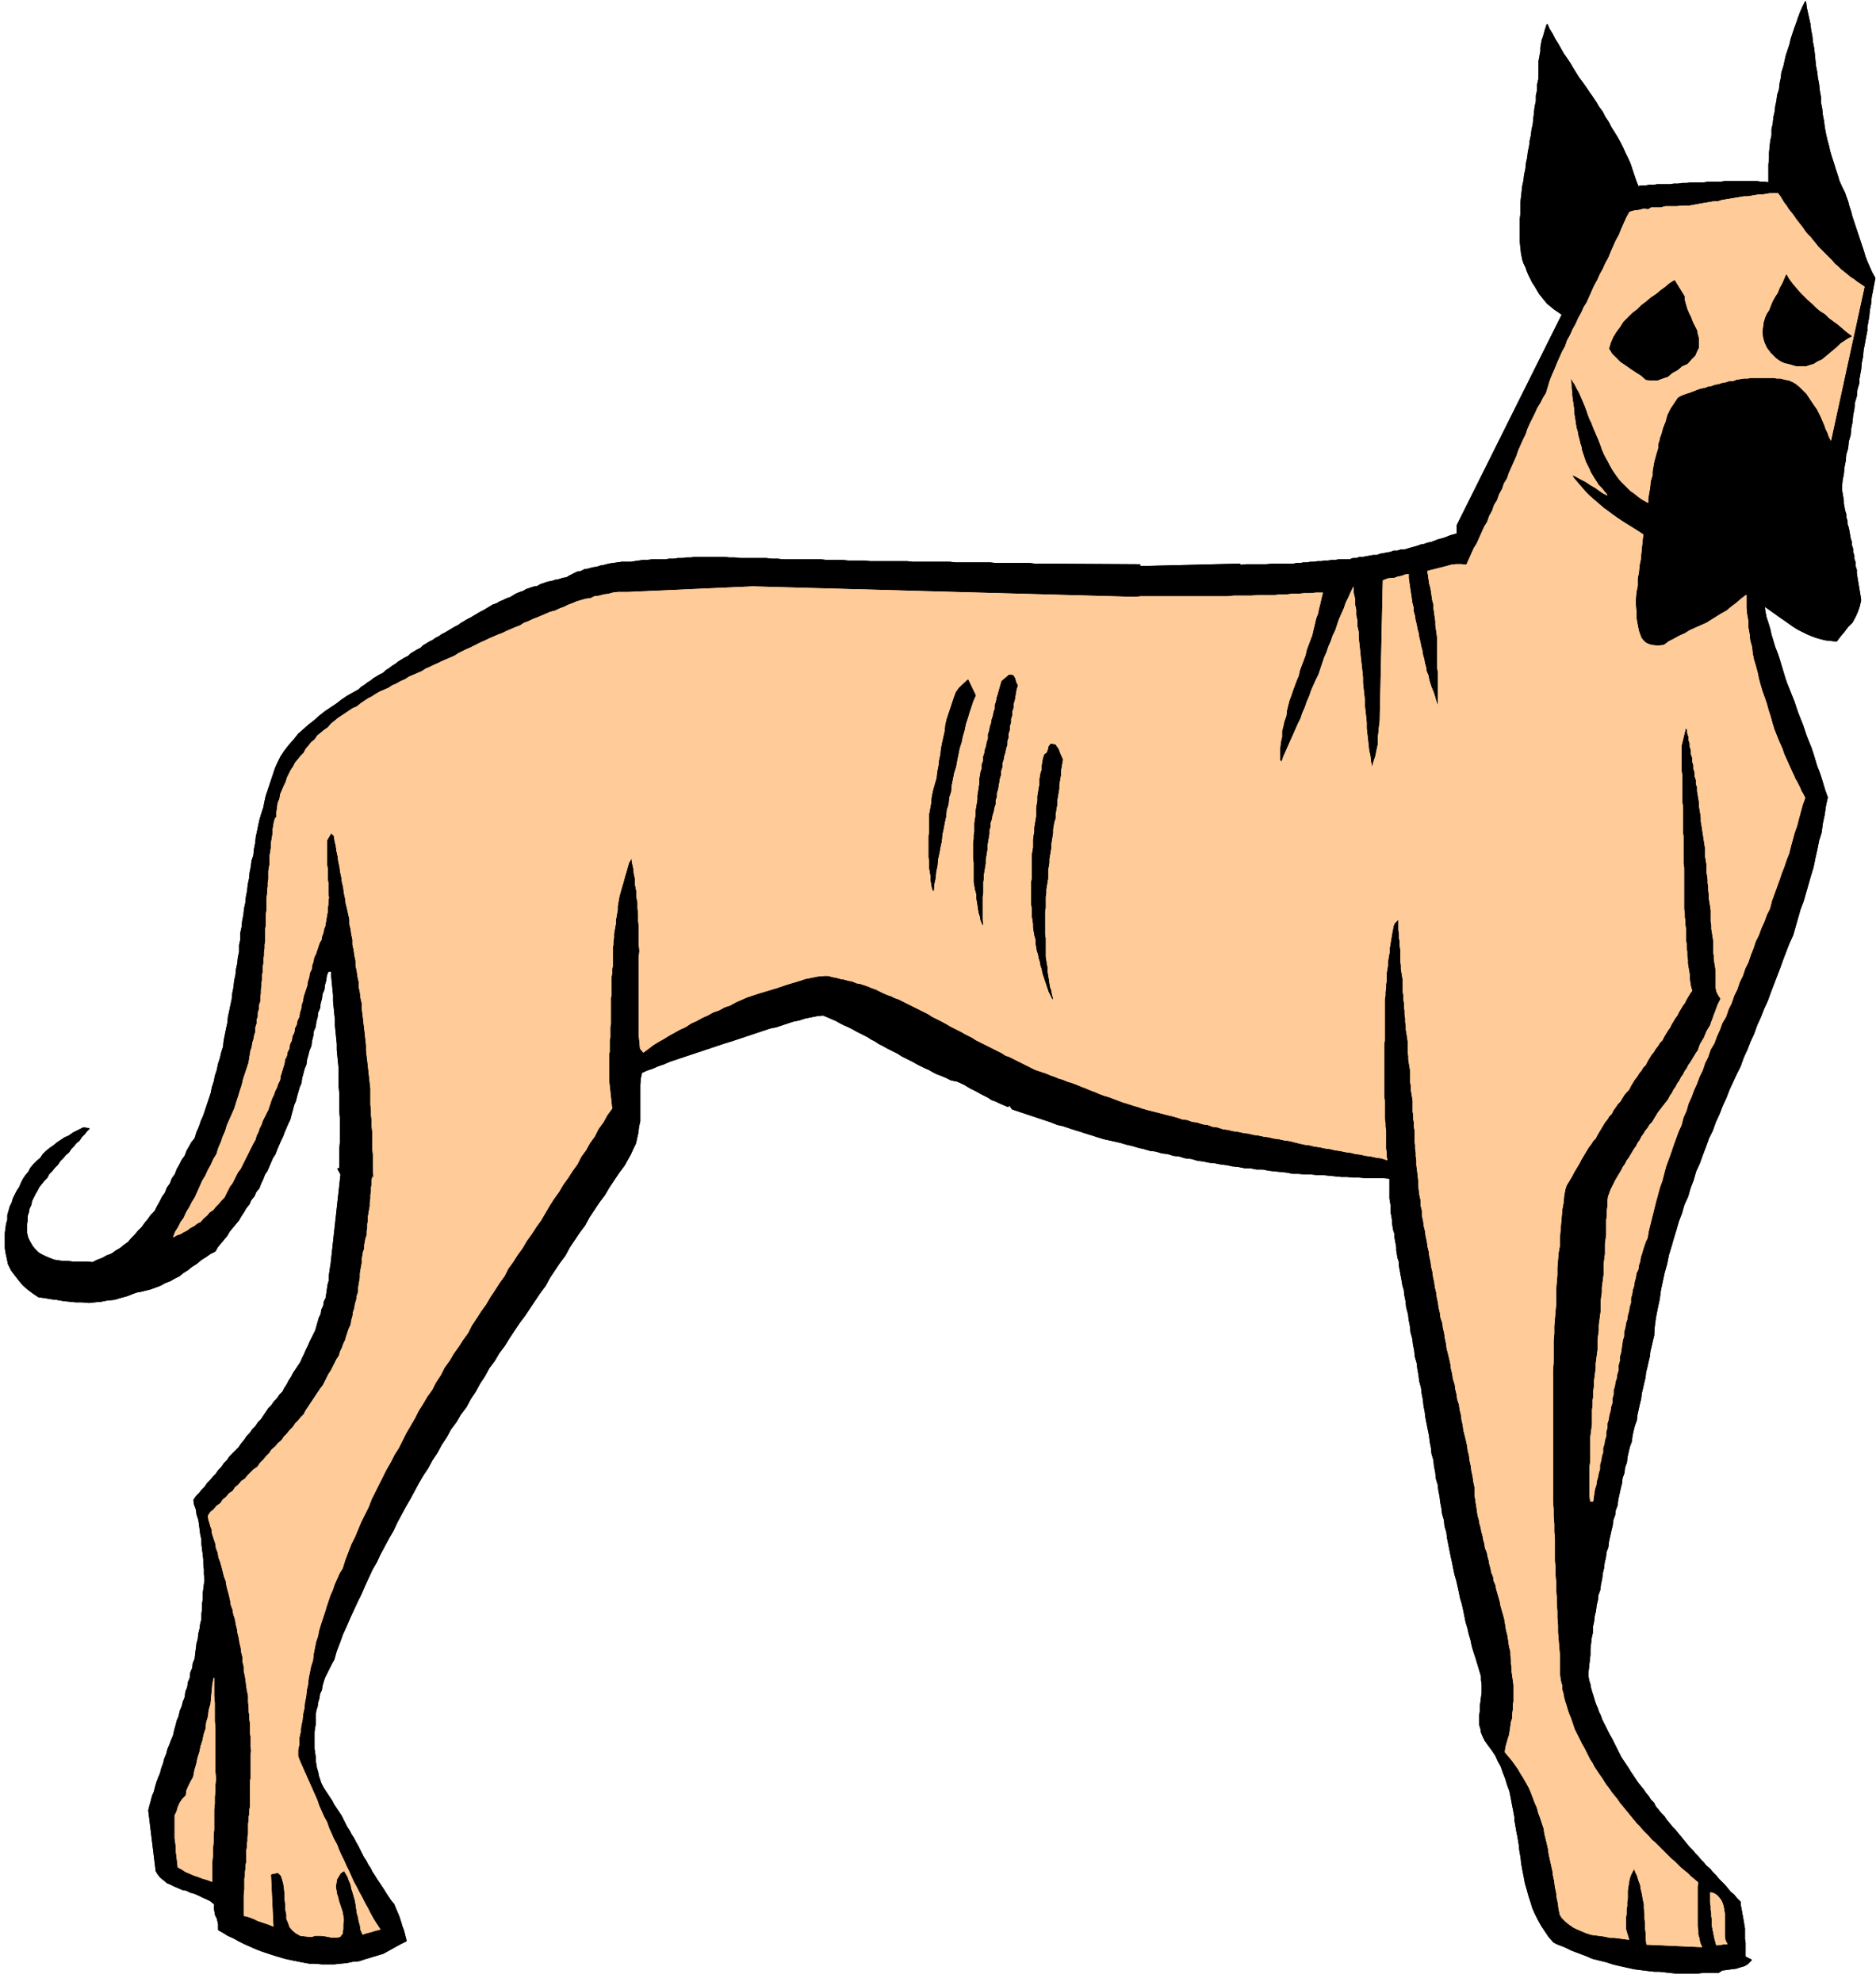<svg xmlns="http://www.w3.org/2000/svg" width="490.455" height="518.02" fill-rule="evenodd" stroke-linecap="round" preserveAspectRatio="none" viewBox="0 0 3035 3206"><style>.pen0{stroke:#000;stroke-width:1;stroke-linejoin:round}.brush1{fill:#000}.pen1{stroke:#000;stroke-width:2;stroke-linejoin:round}.brush2{fill:#fc9}.pen2{stroke:#fc9;stroke-width:1;stroke-linejoin:round}</style><path d="m2984 312 2 6 3 8 2 8 3 9 2 8 3 9 3 9 3 9 3 9 3 9 3 9 3 10 3 8 4 9 4 9 5 9-2 10-2 11-2 10-1 11-2 10-1 11-1 5-1 6-1 5v6l-2 10-2 11-2 10-1 11-2 10-1 11-1 5-1 6-1 5v6l-3 10-1 11-3 10-1 11-2 10-1 11-2 10-1 11-3 10-1 11-3 10-1 11-2 10-1 11-2 10-1 11v5l1 5 1 6 1 6v5l1 5 1 6 2 6v5l2 6v5l2 6 1 5 1 6 1 6 2 6v5l2 6v5l2 6v5l2 6v6l2 6v6l1 6 1 6 1 6 1 6 1 6 1 6 1 7-2 9-3 9-4 9-5 9-7 7-6 8-6 7-6 8-9-1-9-1-8-2-7-2-8-3-7-3-8-4-6-3-8-5-7-5-7-5-6-4-7-5-7-5-7-5-6-4 1 9 2 10 3 9 3 10 2 9 3 10 3 10 4 10 3 9 3 10 3 10 3 10 3 9 4 10 4 10 4 10 3 9 3 9 4 10 4 10 3 9 3 9 4 10 4 10 3 9 3 10 3 10 4 10 3 9 3 10 3 10 4 11-3 14-2 14-3 14-2 15-4 13-3 15-3 13-3 15-4 13-4 14-4 14-4 14-5 13-4 14-4 14-4 14-6 13-5 13-5 13-5 14-5 13-5 13-5 13-5 14-6 13-5 13-6 13-5 14-6 13-5 13-6 13-5 14-6 12-6 13-6 13-5 13-6 13-5 13-6 13-5 14-6 12-5 14-5 13-5 14-6 13-4 14-5 13-4 14-6 13-4 14-5 13-4 14-4 13-4 14-4 13-3 15-4 14-3 14-3 14-2 15-3 14-3 15-2 15-1 15-2 8-2 9-2 8-1 9-2 8-2 9-2 8-1 9-2 8-2 9-2 8-1 9-2 8-2 9-2 9-1 9-3 8-2 8-2 9-1 9-3 8-2 8-2 9-1 9-3 8-1 9-3 8-1 9-2 8-2 9-2 9-1 9-3 8-1 8-3 8-1 9-2 8-2 9-2 9-1 9-3 8-1 9-2 8-1 9-2 8-1 9-2 9-1 9-3 8-1 9-2 8-1 9-2 8-1 9-2 9v9l-2 9-1 9-1 9v9l-1 9-1 9-1 9v9l1 6 2 6 1 6 2 7 2 6 2 7 2 6 3 7 2 6 3 6 2 6 3 6 3 6 3 6 3 6 4 7 3 6 3 6 3 6 3 6 3 6 4 6 4 6 4 6 3 5 4 6 4 6 4 6 4 5 5 6 4 6 5 6 3 5 5 5 3 6 5 6 4 5 5 5 4 6 5 6 4 5 5 5 4 5 5 6 4 5 5 6 4 5 6 6 4 5 5 5 4 5 5 5 4 5 6 5 4 5 6 6 4 5 5 5 5 5 5 6 4 5 6 5 4 5 6 6v4l1 5 1 5 1 6 1 5 1 6 1 6 1 6v17l1 6v23l10 5-6 6-5 3-7 2-6 2-8 1-7 1-8 1-6 4h-26l-8 1h-34l-9-1-9-1-9-1h-8l-9-1-8-1-8-1-8-1-9-2-9-2-9-2-8-2-9-3-8-2-8-2-8-2-9-4-8-3-8-3-8-3-8-4-7-3-8-3-6-3-8-9-6-9-6-9-5-9-5-10-4-9-3-10-3-9-3-11-3-10-2-11-2-10-2-11-1-10-2-11-1-10-1-6-1-6-1-5-1-5-1-6-1-6-1-5v-5l-2-11-2-10-2-11-2-10-4-11-3-10-4-10-3-9-5-9-4-9-6-9-6-8-5-7-3-6-3-7-1-6-2-7v-14l1-7v-8l1-7 1-8 1-7v-14l-1-7v-6l-3-10-3-10-3-10-3-9-3-10-2-10-3-10-2-9-3-10-2-10-2-10-2-9-3-10-2-10-2-9-2-9-3-10-2-10-2-10-2-9-2-10-2-10-2-10-1-9-3-10-1-10-3-10-1-9-2-10-1-9-2-10-1-9-3-10-1-10-2-10-1-10-3-10-1-10-2-10-1-9-2-10-2-10-2-10-1-9-2-10-1-10-2-10-1-9-3-11-1-9-2-11-1-9-3-10-1-10-2-10-1-9-3-11-1-10-2-10-1-9-3-11-1-10-2-10-1-9-2-6-1-6-1-6-1-5-1-6-1-5-1-6v-5l-2-6-1-6-1-6v-5l-1-6-1-5-1-6v-5l-2-6-1-6-1-6v-5l-1-6-1-5v-11l-1-6-1-6v-33l-11-1h-29l-10-1h-10l-10-1h-9l-10-1-10-1-10-1h-9l-10-1h-10l-10-1h-9l-10-2-10-1-10-1-9-1-10-2h-10l-10-2h-9l-10-2-10-1-9-2-9-1-10-2-10-1-9-2-9-1-10-3-10-1-10-3-9-1-10-3-9-1-10-3-9-1-10-3-9-2-10-3-9-2-10-3-9-2-9-2-9-2-10-3-9-3-10-3-9-3-10-3-9-3-9-3-9-2-10-4-9-3-9-3-9-3-9-3-9-3-9-3-9-3-5-7-2 3-7-3-7-3-6-3-6-2-6-4-6-3-6-3-5-3-6-3-6-3-5-3-5-3-11-5-10-2-8-4-7-3-8-3-6-3-7-4-7-3-6-3-6-3-7-4-6-3-6-3-6-3-6-4-6-3-6-3-6-3-7-4-6-3-6-4-6-3-6-4-6-3-6-3-6-3-7-4-6-3-7-3-6-3-7-4-7-3-7-3-7-3-10 1-10 2-10 2-9 3-10 2-9 3-9 3-9 3-10 2-9 3-9 3-9 3-9 3-9 3-9 3-9 3-10 3-9 3-9 3-9 3-9 3-9 3-9 3-9 3-9 3-9 3-9 3-9 4-9 3-9 4-9 3-9 4-2 9-1 11v59l-2 9-1 9-2 9-2 9-4 8-4 9-5 9-5 9-9 12-8 12-8 12-7 12-9 12-8 12-8 12-7 13-9 12-8 12-8 12-7 13-9 12-8 12-8 12-7 13-9 12-8 12-8 12-8 12-9 12-8 12-8 12-8 13-9 12-7 12-9 12-7 13-8 12-7 13-8 12-7 13-9 12-7 12-9 12-7 13-8 12-7 13-8 12-7 13-8 12-7 12-7 13-7 13-7 12-7 13-7 13-6 13-7 12-7 13-7 13-6 13-7 12-6 13-6 13-6 14-6 12-6 13-6 13-6 14-6 13-5 14-5 13-4 14-3 5-3 6-3 6-3 6-3 6-2 6-2 7-1 7-3 6-1 7-2 7-1 7-2 6-1 7v15l-1 6-1 7v27l1 7 1 7v6l1 6 1 6 2 6 1 6 2 6 2 6 3 6 3 5 4 6 4 6 4 6 3 6 4 6 4 6 4 6 3 6 3 6 3 6 4 6 3 6 4 6 3 6 4 7 3 6 3 6 3 6 4 6 3 6 4 6 3 6 4 6 3 5 4 6 4 6 4 6 3 5 4 6 4 6 5 6 2 5 3 7 3 7 3 9 2 7 3 8 2 8 2 8-10 5-9 5-9 5-9 5-10 3-10 3-10 3-9 3-11 1-9 2-11 1-9 1h-20l-11-1h-9l-11-2-10-2-10-2-9-2-10-3-10-3-9-3-9-3-10-4-9-4-9-4-8-4-9-5-9-4-8-5-7-4v-9l-2-9-3-6-1-6-1-6 1-5-7-6-6-3-7-3-6-3-7-3-7-2-6-3-6-1-7-3-7-3-6-3-5-2-6-5-5-4-4-5-3-5-12-98 2-8 2-7 2-8 3-7 2-8 2-7 3-8 3-7 2-8 3-8 2-8 3-7 2-8 3-7 3-8 3-7 2-9 2-7 2-8 3-7 2-9 3-7 2-8 3-7 1-9 3-7 1-8 3-7 1-9 3-7 1-8 3-7 1-9 1-8 1-8 2-7 1-9 2-8 1-8 2-7v-9l1-8v-8l1-7v-9l1-8 1-8 1-7-1-9v-8l-1-8v-8l-1-9-1-7-1-9v-7l-2-9-1-8-1-8-1-7-3-9-1-8-3-8-1-7 4-6 5-5 4-5 5-5 4-6 5-5 4-5 5-5 4-6 5-5 4-6 5-5 4-6 5-5 5-5 5-5 4-6 5-6 4-6 5-5 4-6 5-5 4-6 5-5 4-6 4-6 4-6 5-5 4-6 5-5 4-6 5-5 3-6 4-6 3-6 4-6 3-6 4-6 4-6 4-6 3-7 3-6 3-7 3-6 3-7 3-6 3-6 3-6 2-7 2-7 2-7 3-6 1-7 3-6 1-7 3-6 1-7 1-7 1-7 2-7v-7l1-7 1-7 1-6 16-145-5-9h3v-32l1-10v-41l-1-11v-29l-1-10v-29l-1-10-1-10-1-10v-10l-1-10-1-10-1-10v-9l-1-10-1-10-1-10v-10l-1-10-1-10-1-10v-9h-6l-3 7-1 8-2 7-1 8-3 7-1 8-2 7-1 8-3 7-1 8-2 7-1 8-3 7-1 8-2 8-1 8-3 7-2 8-2 7-1 8-3 7-2 8-2 7-1 8-3 7-2 7-2 7-2 8-3 7-2 8-2 7-2 8-3 6-3 7-3 7-3 8-3 6-3 7-3 7-3 8-4 6-3 7-3 7-3 7-4 6-3 8-3 6-3 8-5 6-3 7-5 6-3 7-5 6-4 7-4 6-4 7-5 6-5 6-5 6-4 7-5 6-5 6-5 6-4 7-8 4-7 5-8 5-7 6-8 5-6 5-8 5-6 5-8 4-7 4-8 3-7 4-8 3-8 3-8 2-8 2-6 1-6 2-5 2-5 2-11 3-10 3-11 1-10 2-11 1-9 1-11-1h-10l-10-1-10-1-11-2-9-1-11-2-9-1-9-6-8-6-8-7-6-7-7-9-6-8-5-10-2-10-2-9-1-7v-24l1-7 1-8 2-6v-8l2-7 2-7 3-6 2-7 3-6 3-6 4-6 3-7 3-6 4-6 5-6 3-6 5-6 5-5 6-5 4-6 5-5 6-5 6-4 6-5 6-4 6-4 7-3 7-5 8-4 8-4 9 1-4 4-4 5-4 4-4 6-5 4-4 5-4 4-4 6-5 4-4 5-5 5-4 6-5 5-4 5-5 5-3 6-5 5-4 5-4 5-3 6-3 5-3 6-3 6-1 6-3 6-1 6-2 6v7l-1 6v15l2 8 3 6 4 7 4 5 6 6 5 3 6 3 7 3 8 3 6 1 8 1h7l9 1h23l9 1 8-4 8-3 7-4 8-3 7-5 7-4 6-5 7-5 5-6 6-6 5-6 6-6 5-7 5-6 5-7 6-6 4-8 4-7 4-8 5-7 3-8 5-7 3-8 5-7 3-8 4-7 4-8 5-7 3-8 4-7 4-7 5-6 3-10 4-9 3-9 4-9 3-9 3-9 3-9 3-9 2-10 3-9 2-10 3-9 2-10 3-9 2-9 3-9 1-10 2-10 2-10 2-9 1-10 2-9 2-10 2-9 1-10 2-10 1-10 2-9 1-10 2-9 1-10 2-9v-11l2-9v-11l2-9 1-10 2-10 1-10 2-9 1-10 2-10 1-10 2-9 1-10 2-10 1-9 3-9 1-10 2-10 1-10 2-9 2-10 2-9 3-10 3-9 2-10 2-9 3-9 3-9 3-9 3-9 3-9 4-9 5-10 6-9 7-9 8-9 7-9 8-7 9-8 9-7 9-8 9-7 9-6 9-6 9-7 9-6 9-5 9-5 4-4 5-3 5-4 5-3 5-4 5-3 5-3 6-3 4-4 5-3 5-4 5-3 5-4 5-3 5-3 6-3 4-4 5-3 5-3 6-3 4-4 5-3 5-3 6-3 4-3 6-3 4-3 6-3 5-3 5-3 5-3 6-3 4-3 5-3 5-3 6-3 5-3 5-3 5-3 6-3 5-3 5-3 5-3 6-2 5-3 5-2 6-3 6-2 5-3 5-3 5-2 6-2 5-3 6-2 6-2 6-1 5-3 6-2 6-2 6-1 6-2 6-1 6-2 6-1 5-3 6-3 6-3 6-1 6-3 6-1 7-2 7-1 6-2 6-1 7-2 7-1 7-1 7-1h15l6-1 7-1 7-1h7l7-1h22l6-1h7l7-1h7l7-1h7l7-1h47l8 1h9l9 1h42l9 1h9l9 1h61l9 1h26l9 1h27l9 1h60l9 1h60l9 1h56l9 1h55l8 1 170 1v3l162-4v2l10-1h33l10-1h34l5-1h6l5-1h6l5-1h6l6-1h6l5-1h6l6-1h6l5-1h18l5-2h6l5-2h6l5-1 6-1 5-1h6l5-2 6-1 5-1 6-1 5-2h6l6-2h6l10-3 11-3 5-2 6-1 5-2 6-1 10-4 11-3 10-4 11-3v-14l170-341-7-5-6-4-6-5-5-4-5-6-4-5-4-5-3-5-4-7-4-6-3-6-3-6-3-7-2-6-3-6-2-6-2-10-1-9-1-10v-36l1-9v-18l1-9 1-9 1-9 2-9 1-9 2-9 1-10 2-9 1-9 2-9 1-9 2-9 1-9 2-9 1-10 1-9 1-9 2-9v-9l2-9v-9l2-9V99l1-5 1-6 1-5v-6l1-6 1-6 2-5 3-11 3-9 3 7 5 8 4 8 5 8 4 7 5 9 5 7 6 9 4 7 5 8 5 8 6 8 5 7 6 9 5 7 6 9 4 7 6 8 4 8 6 9 4 8 5 8 5 8 5 9 4 8 4 9 4 8 4 9 3 9 3 9 3 9 4 10 6-1h6l6-1h7l6-1h21l6-1h7l7-1h7l6-1h22l6-1h21l6-1h53l6 1h6l7 1v-30l1-9v-10l1-10 1-9 2-9v-10l2-9 1-10 2-9 1-9 2-9 1-9 3-9 1-10 2-9 1-9 3-9 2-9 2-9 3-9 3-9 2-9 3-9 3-9 3-8 3-9 3-8 4-9 4-8 1 9 2 9 2 9 2 9 1 9 2 10 1 10 2 10 1 9 1 10 1 10 2 10 1 9 2 10 1 10 2 11v9l2 10 1 10 2 10 1 9 2 11 2 9 3 11 2 9 3 10 3 9 3 10 3 9 3 10 4 9 5 10z" class="pen1 brush1"/><path fill="none" d="m2984 312 2 6 3 8 2 8 3 9 2 8 3 9 3 9 3 9 3 9 3 9 3 9 3 10 3 8 4 9 4 9 5 9-2 10-2 11-2 10-1 11-2 10-1 11-1 5-1 6-1 5v6l-2 10-2 11-2 10-1 11-2 10-1 11-1 5-1 6-1 5v6l-3 10-1 11-3 10-1 11-2 10-1 11-2 10-1 11-3 10-1 11-3 10-1 11-2 10-1 11-2 10-1 11v5l1 5 1 6 1 6v5l1 5 1 6 2 6v5l2 6v5l2 6 1 5 1 6 1 6 2 6v5l2 6v5l2 6v5l2 6v6l2 6v6l1 6 1 6 1 6 1 6 1 6 1 6 1 7-2 9-3 9-4 9-5 9-7 7-6 8-6 7-6 8-9-1-9-1-8-2-7-2-8-3-7-3-8-4-6-3-8-5-7-5-7-5-6-4-7-5-7-5-7-5-6-4 1 9 2 10 3 9 3 10 2 9 3 10 3 10 4 10 3 9 3 10 3 10 3 10 3 9 4 10 4 10 4 10 3 9 3 9 4 10 4 10 3 9 3 9 4 10 4 10 3 9 3 10 3 10 4 10 3 9 3 10 3 10 4 11-3 14-2 14-3 14-2 15-4 13-3 15-3 13-3 15-4 13-4 14-4 14-4 14-5 13-4 14-4 14-4 14-6 13-5 13-5 13-5 14-5 13-5 13-5 13-5 14-6 13-5 13-6 13-5 14-6 13-5 13-6 13-5 14-6 12-6 13-6 13-5 13-6 13-5 13-6 13-5 14-6 12-5 14-5 13-5 14-6 13-4 14-5 13-4 14-6 13-4 14-5 13-4 14-4 13-4 14-4 13-3 15-4 14-3 14-3 14-2 15-3 14-3 15-2 15-1 15-2 8-2 9-2 8-1 9-2 8-2 9-2 8-1 9-2 8-2 9-2 8-1 9-2 8-2 9-2 9-1 9-3 8-2 8-2 9-1 9-3 8-2 8-2 9-1 9-3 8-1 9-3 8-1 9-2 8-2 9-2 9-1 9-3 8-1 8-3 8-1 9-2 8-2 9-2 9-1 9-3 8-1 9-2 8-1 9-2 8-1 9-2 9-1 9-3 8-1 9-2 8-1 9-2 8-1 9-2 9v9l-2 9-1 9-1 9v9l-1 9-1 9-1 9v9l1 6 2 6 1 6 2 7 2 6 2 7 2 6 3 7 2 6 3 6 2 6 3 6 3 6 3 6 3 6 4 7 3 6 3 6 3 6 3 6 3 6 4 6 4 6 4 6 3 5 4 6 4 6 4 6 4 5 5 6 4 6 5 6 3 5 5 5 3 6 5 6 4 5 5 5 4 6 5 6 4 5 5 5 4 5 5 6 4 5 5 6 4 5 6 6 4 5 5 5 4 5 5 5 4 5 6 5 4 5 6 6 4 5 5 5 5 5 5 6 4 5 6 5 4 5 6 6v4l1 5 1 5 1 6 1 5 1 6 1 6 1 6v17l1 6v23l10 5-6 6-5 3-7 2-6 2-8 1-7 1-8 1-6 4h-26l-8 1h-34l-9-1-9-1-9-1h-8l-9-1-8-1-8-1-8-1-9-2-9-2-9-2-8-2-9-3-8-2-8-2-8-2-9-4-8-3-8-3-8-3-8-4-7-3-8-3-6-3-8-9-6-9-6-9-5-9-5-10-4-9-3-10-3-9-3-11-3-10-2-11-2-10-2-11-1-10-2-11-1-10-1-6-1-6-1-5-1-5-1-6-1-6-1-5v-5l-2-11-2-10-2-11-2-10-4-11-3-10-4-10-3-9-5-9-4-9-6-9-6-8-5-7-3-6-3-7-1-6-2-7v-14l1-7v-8l1-7 1-8 1-7v-14l-1-7v-6l-3-10-3-10-3-10-3-9-3-10-2-10-3-10-2-9-3-10-2-10-2-10-2-9-3-10-2-10-2-9-2-9-3-10-2-10-2-10-2-9-2-10-2-10-2-10-1-9-3-10-1-10-3-10-1-9-2-10-1-9-2-10-1-9-3-10-1-10-2-10-1-10-3-10-1-10-2-10-1-9-2-10-2-10-2-10-1-9-2-10-1-10-2-10-1-9-3-11-1-9-2-11-1-9-3-10-1-10-2-10-1-9-3-11-1-10-2-10-1-9-3-11-1-10-2-10-1-9-2-6-1-6-1-6-1-5-1-6-1-5-1-6v-5l-2-6-1-6-1-6v-5l-1-6-1-5-1-6v-5l-2-6-1-6-1-6v-5l-1-6-1-5v-11l-1-6-1-6v-33l-11-1h-29l-10-1h-10l-10-1h-9l-10-1-10-1-10-1h-9l-10-1h-10l-10-1h-9l-10-2-10-1-10-1-9-1-10-2h-10l-10-2h-9l-10-2-10-1-9-2-9-1-10-2-10-1-9-2-9-1-10-3-10-1-10-3-9-1-10-3-9-1-10-3-9-1-10-3-9-2-10-3-9-2-10-3-9-2-9-2-9-2-10-3-9-3-10-3-9-3-10-3-9-3-9-3-9-2-10-4-9-3-9-3-9-3-9-3-9-3-9-3-9-3-5-7-2 3-7-3-7-3-6-3-6-2-6-4-6-3-6-3-5-3-6-3-6-3-5-3-5-3-11-5-10-2-8-4-7-3-8-3-6-3-7-4-7-3-6-3-6-3-7-4-6-3-6-3-6-3-6-4-6-3-6-3-6-3-7-4-6-3-6-4-6-3-6-4-6-3-6-3-6-3-7-4-6-3-7-3-6-3-7-4-7-3-7-3-7-3-10 1-10 2-10 2-9 3-10 2-9 3-9 3-9 3-10 2-9 3-9 3-9 3-9 3-9 3-9 3-9 3-10 3-9 3-9 3-9 3-9 3-9 3-9 3-9 3-9 3-9 3-9 3-9 4-9 3-9 4-9 3-9 4-2 9-1 11v59l-2 9-1 9-2 9-2 9-4 8-4 9-5 9-5 9-9 12-8 12-8 12-7 12-9 12-8 12-8 12-7 13-9 12-8 12-8 12-7 13-9 12-8 12-8 12-7 13-9 12-8 12-8 12-8 12-9 12-8 12-8 12-8 13-9 12-7 12-9 12-7 13-8 12-7 13-8 12-7 13-9 12-7 12-9 12-7 13-8 12-7 13-8 12-7 13-8 12-7 12-7 13-7 13-7 12-7 13-7 13-6 13-7 12-7 13-7 13-6 13-7 12-6 13-6 13-6 14-6 12-6 13-6 13-6 14-6 13-5 14-5 13-4 14-3 5-3 6-3 6-3 6-3 6-2 6-2 7-1 7-3 6-1 7-2 7-1 7-2 6-1 7v15l-1 6-1 7v27l1 7 1 7v6l1 6 1 6 2 6 1 6 2 6 2 6 3 6 3 5 4 6 4 6 4 6 3 6 4 6 4 6 4 6 3 6 3 6 3 6 4 6 3 6 4 6 3 6 4 7 3 6 3 6 3 6 4 6 3 6 4 6 3 6 4 6 3 5 4 6 4 6 4 6 3 5 4 6 4 6 5 6 2 5 3 7 3 7 3 9 2 7 3 8 2 8 2 8-10 5-9 5-9 5-9 5-10 3-10 3-10 3-9 3-11 1-9 2-11 1-9 1h-20l-11-1h-9l-11-2-10-2-10-2-9-2-10-3-10-3-9-3-9-3-10-4-9-4-9-4-8-4-9-5-9-4-8-5-7-4v-9l-2-9-3-6-1-6-1-6 1-5-7-6-6-3-7-3-6-3-7-3-7-2-6-3-6-1-7-3-7-3-6-3-5-2-6-5-5-4-4-5-3-5-12-98 2-8 2-7 2-8 3-7 2-8 2-7 3-8 3-7 2-8 3-8 2-8 3-7 2-8 3-7 3-8 3-7 2-9 2-7 2-8 3-7 2-9 3-7 2-8 3-7 1-9 3-7 1-8 3-7 1-9 3-7 1-8 3-7 1-9 1-8 1-8 2-7 1-9 2-8 1-8 2-7v-9l1-8v-8l1-7v-9l1-8 1-8 1-7-1-9v-8l-1-8v-8l-1-9-1-7-1-9v-7l-2-9-1-8-1-8-1-7-3-9-1-8-3-8-1-7 4-6 5-5 4-5 5-5 4-6 5-5 4-5 5-5 4-6 5-5 4-6 5-5 4-6 5-5 5-5 5-5 4-6 5-6 4-6 5-5 4-6 5-5 4-6 5-5 4-6 4-6 4-6 5-5 4-6 5-5 4-6 5-5 3-6 4-6 3-6 4-6 3-6 4-6 4-6 4-6 3-7 3-6 3-7 3-6 3-7 3-6 3-6 3-6 2-7 2-7 2-7 3-6 1-7 3-6 1-7 3-6 1-7 1-7 1-7 2-7v-7l1-7 1-7 1-6 16-145-5-9h3v-32l1-10v-41l-1-11v-29l-1-10v-29l-1-10-1-10-1-10v-10l-1-10-1-10-1-10v-9l-1-10-1-10-1-10v-10l-1-10-1-10-1-10v-9h-6l-3 7-1 8-2 7-1 8-3 7-1 8-2 7-1 8-3 7-1 8-2 7-1 8-3 7-1 8-2 8-1 8-3 7-2 8-2 7-1 8-3 7-2 8-2 7-1 8-3 7-2 7-2 7-2 8-3 7-2 8-2 7-2 8-3 6-3 7-3 7-3 8-3 6-3 7-3 7-3 8-4 6-3 7-3 7-3 7-4 6-3 8-3 6-3 8-5 6-3 7-5 6-3 7-5 6-4 7-4 6-4 7-5 6-5 6-5 6-4 7-5 6-5 6-5 6-4 7-8 4-7 5-8 5-7 6-8 5-6 5-8 5-6 5-8 4-7 4-8 3-7 4-8 3-8 3-8 2-8 2-6 1-6 2-5 2-5 2-11 3-10 3-11 1-10 2-11 1-9 1-11-1h-10l-10-1-10-1-11-2-9-1-11-2-9-1-9-6-8-6-8-7-6-7-7-9-6-8-5-10-2-10-2-9-1-7v-24l1-7 1-8 2-6v-8l2-7 2-7 3-6 2-7 3-6 3-6 4-6 3-7 3-6 4-6 5-6 3-6 5-6 5-5 6-5 4-6 5-5 6-5 6-4 6-5 6-4 6-4 7-3 7-5 8-4 8-4 9 1-4 4-4 5-4 4-4 6-5 4-4 5-4 4-4 6-5 4-4 5-5 5-4 6-5 5-4 5-5 5-3 6-5 5-4 5-4 5-3 6-3 5-3 6-3 6-1 6-3 6-1 6-2 6v7l-1 6v15l2 8 3 6 4 7 4 5 6 6 5 3 6 3 7 3 8 3 6 1 8 1h7l9 1h23l9 1 8-4 8-3 7-4 8-3 7-5 7-4 6-5 7-5 5-6 6-6 5-6 6-6 5-7 5-6 5-7 6-6 4-8 4-7 4-8 5-7 3-8 5-7 3-8 5-7 3-8 4-7 4-8 5-7 3-8 4-7 4-7 5-6 3-10 4-9 3-9 4-9 3-9 3-9 3-9 3-9 2-10 3-9 2-10 3-9 2-10 3-9 2-9 3-9 1-10 2-10 2-10 2-9 1-10 2-9 2-10 2-9 1-10 2-10 1-10 2-9 1-10 2-9 1-10 2-9v-11l2-9v-11l2-9 1-10 2-10 1-10 2-9 1-10 2-10 1-10 2-9 1-10 2-10 1-9 3-9 1-10 2-10 1-10 2-9 2-10 2-9 3-10 3-9 2-10 2-9 3-9 3-9 3-9 3-9 3-9 4-9 5-10 6-9 7-9 8-9 7-9 8-7 9-8 9-7 9-8 9-7 9-6 9-6 9-7 9-6 9-5 9-5 4-4 5-3 5-4 5-3 5-4 5-3 5-3 6-3 4-4 5-3 5-4 5-3 5-4 5-3 5-3 6-3 4-4 5-3 5-3 6-3 4-4 5-3 5-3 6-3 4-3 6-3 4-3 6-3 5-3 5-3 5-3 6-3 4-3 5-3 5-3 6-3 5-3 5-3 5-3 6-3 5-3 5-3 5-3 6-2 5-3 5-2 6-3 6-2 5-3 5-3 5-2 6-2 5-3 6-2 6-2 6-1 5-3 6-2 6-2 6-1 6-2 6-1 6-2 6-1 5-3 6-3 6-3 6-1 6-3 6-1 7-2 7-1 6-2 6-1 7-2 7-1 7-1 7-1h15l6-1 7-1 7-1h7l7-1h22l6-1h7l7-1h7l7-1h7l7-1h47l8 1h9l9 1h42l9 1h9l9 1h61l9 1h26l9 1h27l9 1h60l9 1h60l9 1h56l9 1h55l8 1 170 1v3l162-4v2l10-1h33l10-1h34l5-1h6l5-1h6l5-1h6l6-1h6l5-1h6l6-1h6l5-1h18l5-2h6l5-2h6l5-1 6-1 5-1h6l5-2 6-1 5-1 6-1 5-2h6l6-2h6l10-3 11-3 5-2 6-1 5-2 6-1 10-4 11-3 10-4 11-3v-14l170-341-7-5-6-4-6-5-5-4-5-6-4-5-4-5-3-5-4-7-4-6-3-6-3-6-3-7-2-6-3-6-2-6-2-10-1-9-1-10v-36l1-9v-18l1-9 1-9 1-9 2-9 1-9 2-9 1-10 2-9 1-9 2-9 1-9 2-9 1-9 2-9 1-10 1-9 1-9 2-9v-9l2-9v-9l2-9V99l1-5 1-6 1-5v-6l1-6 1-6 2-5 3-11 3-9 3 7 5 8 4 8 5 8 4 7 5 9 5 7 6 9 4 7 5 8 5 8 6 8 5 7 6 9 5 7 6 9 4 7 6 8 4 8 6 9 4 8 5 8 5 8 5 9 4 8 4 9 4 8 4 9 3 9 3 9 3 9 4 10 6-1h6l6-1h7l6-1h21l6-1h7l7-1h7l6-1h22l6-1h21l6-1h53l6 1h6l7 1v-30l1-9v-10l1-10 1-9 2-9v-10l2-9 1-10 2-9 1-9 2-9 1-9 3-9 1-10 2-9 1-9 3-9 2-9 2-9 3-9 3-9 2-9 3-9 3-9 3-8 3-9 3-8 4-9 4-8 1 9 2 9 2 9 2 9 1 9 2 10 1 10 2 10 1 9 1 10 1 10 2 10 1 9 2 10 1 10 2 11v9l2 10 1 10 2 10 1 9 2 11 2 9 3 11 2 9 3 10 3 9 3 10 3 9 3 10 4 9 5 10h0" class="pen1"/><path d="m2877 314 3 4 3 5 3 5 4 5 3 5 4 5 4 5 4 6 3 4 4 5 4 5 4 6 4 5 5 5 4 5 5 6 3 4 5 5 4 4 5 5 4 4 5 5 4 5 6 5 4 4 5 4 5 4 6 5 5 3 5 4 6 4 6 4-54 248-3-6-2-6-3-6-2-6-3-7-3-7-3-6-3-6-5-7-4-6-4-6-4-6-6-6-5-5-6-5-5-3-7-3-6-1-7-2h-6l-6-1h-36l-6 1h-6l-6 1-6 1-5 2h-6l-6 2-6 1-6 2-6 1-5 2-6 1-5 2-6 1-6 2-5 2-5 2-6 2-6 2-5 2-5 3-6 9-6 9-5 10-3 11-4 10-3 11-2 5-1 5-2 6v6l-3 10-3 11-1 5-1 6-1 6v6l-3 10-1 11-1 5-1 6-1 6v6l-9-5-7-5-6-5-6-4-6-6-5-5-5-5-4-5-5-7-4-6-4-7-3-6-4-7-3-6-3-7-2-6-3-8-3-7-3-7-3-7-3-8-3-6-3-8-2-6-3-8-3-7-3-7-3-7-4-7-3-6-4-6-3-6v6l1 6v6l1 6v6l1 7 1 7 1 7v6l1 6 1 6 1 7 1 6 2 7 1 6 2 7 1 5 2 6 1 6 2 6 2 6 2 6 3 6 3 6 2 5 3 5 3 5 4 6 3 5 5 5 4 5 5 6-6-3-6-4-7-5-7-4-9-6-8-4-9-5-6-2 5 7 6 7 6 7 6 7 6 6 8 7 7 6 8 7 7 5 8 6 7 5 9 6 8 5 8 5 8 5 9 6-1 9-1 10-1 10-1 11-2 10-1 11-1 5-1 5v12l-2 10-1 11v10l1 11v10l2 11 2 10 4 11 3 4 4 4 4 2 6 2 10 1 10-1 8-6 8-4 9-5 9-4 8-5 9-4 9-4 9-4 8-5 8-5 8-5 9-5 7-6 8-6 8-7 8-6v21l1 10 2 11v10l2 11 1 10 3 11 1 10 2 10 3 10 3 11 2 10 3 11 3 10 4 11 3 9 3 11 3 9 3 11 3 10 4 10 4 10 5 11 3 9 5 11 4 9 5 11 2 4 2 5 3 5 3 6 2 4 2 5 3 5 3 6-4 11-3 11-3 11-3 12-4 11-3 11-3 11-3 12-4 10-4 12-4 10-4 12-4 11-4 11-4 11-3 12-5 10-4 11-5 11-4 11-5 10-4 12-4 10-4 12-5 10-4 12-5 10-4 12-5 10-4 12-5 10-4 12-6 10-4 11-5 11-4 11-6 10-4 12-5 10-4 12-5 10-4 11-5 11-4 11-5 11-3 11-5 11-3 12-5 11-4 11-4 11-4 12-4 11-4 11-3 11-3 12-4 11-3 11-3 11-3 12-3 12-3 12-3 12-2 12-3 6-2 6-2 6-2 7-2 6-1 7-2 6-1 7-3 6-1 7-2 7-1 7-2 6-1 7-2 7v7l-2 6-1 7-2 7-1 7-2 6-1 7-2 7v7l-2 6-1 7-1 7-1 7-2 6v7l-2 7v8l-2 6-1 7-2 6-1 7-2 6v7l-2 7v7l-2 6-1 7-2 7-1 7-2 6v7l-2 7v7l-2 6-1 7-2 6v7l-2 6-1 7-2 7v7l-2 6-1 6-2 7-1 7-2 6-1 6-1 7-1 7h-4l-1-9v-47l1-7v-39l1-7 1-8 1-7v-24l1-7v-8l1-7v-8l1-7v-8l1-7 1-8 1-7v-8l1-7 1-8 1-7v-16l1-8 1-7v-9l1-7 1-8 1-7v-16l1-8 1-7v-8l1-7 1-8 1-7v-16l1-9 1-7v-16l1-8 1-7v-24l1-7v-8l1-8v-8l1-7 4-11 5-10 3-6 3-5 3-5 3-5 3-6 3-4 3-6 3-4 3-5 3-5 3-5 3-4 3-6 3-4 3-6 3-4 3-5 4-5 3-5 4-4 3-5 3-5 3-5 3-4 7-9 7-9 3-6 3-4 3-6 3-4 3-6 3-4 3-6 3-4 3-6 3-4 3-6 3-4 3-5 3-5 3-5 3-4 2-6 2-5 3-5 3-5 2-5 2-5 3-5 3-5 2-6 2-5 2-6 2-5 4-11 5-10-4-6-3-6-1-6v-27l-1-7-1-6-1-6v-6l-1-6v-18l-1-7-1-6-1-6v-6l-1-6v-18l-1-7-1-6-1-6v-6l-1-7v-6l-1-6v-6l-1-7-1-6v-12l-1-6-1-6v-12l-1-7-1-6-1-7-1-6-1-7-1-6-1-6v-6l-1-7-1-6-1-6v-6l-1-6-1-6-1-6v-6l-2-6v-6l-2-6v-6l-2-6v-6l-2-6v-6l-2-6v-6l-2-6v-5l-2-6v-5l-2-6v-5l-3-4-7 29v42l1 6v43l1 7v42l1 7v44l1 7v67l1 7v6l1 6v6l1 7v18l1 6v6l1 7v6l1 7v6l1 6 1 6 1 6v6l1 7 1 6 2 7-3 4-3 5-3 5-3 6-3 4-3 5-3 5-3 6-3 4-3 5-3 5-3 6-3 4-3 5-3 5-3 6-4 4-3 5-4 5-3 5-4 5-3 5-3 5-3 6-4 4-3 5-4 5-3 5-4 5-3 5-3 5-3 6-4 4-4 5-3 5-3 5-4 4-4 6-3 4-3 6-4 4-3 5-4 5-3 5-3 5-3 5-3 5-3 6-4 4-3 5-4 5-3 5-3 5-3 5-3 5-3 6-3 5-3 5-3 5-3 6-3 5-3 5-3 5-2 6-2 11-1 11-2 11-1 12-1 11-1 12-1 12v12l-2 11-1 12-1 12v12l-1 12-1 12v24l-1 11-1 12-1 12v12l-1 11v36l-1 12v213l1 12v12l1 12v12l1 12v35l1 12v11l1 12v12l1 12v11l1 12v11l1 12v11l1 12 1 12 1 12v31l1 7 1 6 2 7v6l2 7 1 6 2 7 2 6 2 7 2 6 3 7 2 6 2 6 2 6 3 6 3 6 3 6 3 6 4 7 3 6 3 6 3 6 4 6 3 6 4 6 4 6 5 7 3 5 4 6 4 5 4 6 4 5 5 6 4 6 5 6 4 5 5 6 4 5 5 6 4 5 6 6 4 5 6 6 4 4 5 6 5 4 6 6 5 5 5 5 5 5 6 6 5 4 5 5 5 5 6 5 5 4 5 5 6 5 6 5-1 6v65l1 7v6l2 7 1 6 3 7-89-4-1-9v-8l-1-8v-8l-1-9v-8l-1-8v-7l-2-9-1-7-2-8-1-7-3-8-2-7-3-6-2-6-3 5-3 6-2 6-1 6-1 6-1 7v13l-1 6v6l-1 6v7l-1 6v18l5 17-8-1-7-1-8-1h-7l-9-2-7-1-8-1-7-1-9-3-7-3-7-3-6-3-7-5-5-4-6-6-3-5-2-9-1-9-2-9-1-9-2-9-1-9-2-9-1-8-2-9-2-9-2-9-1-8-2-9-2-8-2-8-1-8-3-9-3-9-3-8-2-8-4-9-3-8-3-8-3-7-5-9-4-7-5-8-4-7-5-7-5-7-6-7-5-6 1-8 2-7 2-7 2-6 1-7 1-7 1-7 2-6v-7l1-7v-7l1-6v-27l-1-7-1-7-1-7v-6l-1-7v-7l-1-7v-6l-2-7-1-7-1-7-1-6-2-7-1-7-1-6-1-6-2-7-2-7-2-7-1-6-2-7-2-7-2-7-1-6-3-7-1-7-3-7-1-6-2-7-1-6-2-7-1-6-3-7-1-7-2-7-1-6-2-7-1-6-2-7-1-6-2-7-1-7-1-7-1-6-1-7-1-6v-13l-2-9-1-8-2-9-1-8-2-9-1-8-2-8-1-8-2-9-2-8-2-8-1-8-2-9-1-8-2-8-1-8-3-9-1-8-2-8-1-8-3-9-1-8-2-8-1-8-2-9-2-8-2-8-1-8-2-9-1-8-2-8-1-8-3-9-1-8-2-8-1-8-2-9-1-8-2-8-1-8-2-9-1-8-2-8-1-8-2-9-1-8-2-8-1-8-2-9-1-8-2-8-1-8-2-9v-8l-2-8v-8l-2-9-1-8-1-8v-8l-1-9-1-8-1-8v-8l-1-6v-6l-1-6v-6l-1-6v-18l-1-6v-6l-1-6v-6l-1-6v-18l-1-6-1-6-1-6v-6l-1-6v-18l-1-6-1-6-1-6v-6l-1-6v-18l-1-7-1-6-1-6v-6l-1-6v-6l-1-6v-6l-1-7v-6l-1-6v-6l-1-6v-18l-1-7-1-6-1-6v-6l-1-7v-18l-1-7v-6l-1-6v-6l-1-7v-18l-7 7-2 5-1 6-1 5-1 6-1 6-1 6-1 6v6l-1 5-1 6-1 6v6l-1 6-1 6v12l-1 6v6l-1 6v6l-1 6v67l-1 6v84l1 7v30l1 6v6l1 6v30l1 6v6l1 6-9-3-8-1-9-2-8-1-9-2-8-1-8-2-8-1-9-2-8-1-8-2-8-1-9-2-8-1-8-2-8-1-9-2-8-2-8-2-8-1-9-2-8-1-8-2-8-1-9-2-8-1-8-2-8-1-9-2-8-1-8-2-8-1-9-3-8-1-8-3-8-1-9-3-8-1-8-3-8-1-9-3-7-2-9-2-7-2-8-2-8-2-8-2-7-2-9-3-7-2-9-3-7-2-8-3-8-3-8-3-7-2-8-3-7-3-8-3-7-3-8-3-7-3-8-3-7-2-7-3-7-2-7-3-6-2-7-3-6-2-6-2-6-2-6-3-6-3-6-3-6-3-6-3-6-3-6-3-6-2-6-4-6-3-6-3-6-3-6-3-6-3-6-3-6-3-6-4-6-3-6-3-5-3-6-3-6-3-6-3-5-3-7-4-6-3-6-3-6-3-6-4-6-3-6-3-6-3-6-3-6-3-6-3-6-3-6-3-6-2-6-3-6-2-7-3-6-3-6-3-6-2-7-3-6-2-6-2-6-1-7-3-6-1-7-2-6-1-7-2-6-1-7-2h-6l-11 1-10 2-10 2-9 3-10 3-10 3-9 3-9 3-10 3-10 3-10 3-9 3-9 3-9 4-9 4-9 5-9 3-9 5-9 3-9 5-9 4-9 5-9 4-9 6-9 4-9 5-9 5-8 5-9 5-8 5-8 6-8 6-5-6-1-11-1-9v-129l1-9-1-10v-29l-1-10v-10l-1-10v-9l-2-10v-9l-2-10v-9l-2-9-1-9-2-9-1-8-5 9-3 11-3 10-3 11-3 10-3 11-1 5-1 6-1 6v6l-1 5-1 6-1 5v6l-1 5-1 6-1 6v6l-1 5v6l-1 5v30l-1 5v6l-1 6v29l-1 5v42l-1 5v17l-1 5v18l-1 5v41l5 46-8 11-6 11-8 11-6 12-8 11-6 11-8 11-6 12-8 11-7 11-8 11-7 12-8 11-7 11-7 12-7 12-8 11-7 11-8 11-7 12-8 11-7 11-8 11-6 12-8 11-7 11-8 12-7 12-8 11-7 11-8 12-6 12-8 11-7 11-8 11-7 12-8 11-6 12-8 12-6 12-8 11-7 12-7 11-6 12-7 12-7 12-6 12-6 12-7 11-6 12-7 12-6 12-6 12-6 12-6 12-5 13-6 12-6 12-5 12-5 12-6 12-5 13-5 13-4 13-5 8-4 9-4 9-3 9-4 9-3 9-3 9-3 10-3 9-3 9-3 10-2 10-3 9-2 10-2 10-1 10-3 9-2 10-2 10-1 10-2 9-1 10-2 10-1 10-2 9-1 10-2 9-1 10-2 9v10l-2 10v10l3 8 4 9 4 9 4 9 4 9 4 9 4 9 4 9 3 9 4 9 4 9 5 9 3 9 4 9 4 9 5 9 3 8 4 9 4 8 4 9 4 8 4 9 4 9 5 9 4 8 5 9 4 8 5 9 4 8 5 9 5 8 6 9-8 2-6 2-8 2-6 2-3-7-1-7-2-7-1-6-2-7-1-7-1-7-1-6-2-7-2-7-2-6-1-6-3-7-2-6-3-5-3-5-6 4-3 5-3 5-1 6-1 6 1 6 1 6 2 6 1 5 2 6 2 6 2 6 1 6 1 7-1 7v7l-1 8-4 5-6 1h-7l-10-2-8-1h-9l-6 2-10-1-8-1-7-4-5-4-5-6-2-6-3-7v-7l-2-9v-8l-1-9v-8l-1-9-1-7-2-7-2-6-5-5-4 1-5 1-3 1 4 84-7-3-6-2-6-2-6-2-6-3-5-2-6-2-5-1v-33l1-10v-17l1-5v-6l1-6v-5l1-5v-18l1-5v-6l1-5v-6l1-5v-17l1-5v-6l1-5v-6l1-5v-41l1-5v-40l1-5-1-6v-17l-1-6v-16l-1-6v-6l-1-6v-5l-1-11v-10l-2-9-1-7-1-8-1-7-2-9v-7l-2-8v-7l-2-8-1-8-2-8-1-7-2-8-1-7-2-8-1-7-3-9-1-7-3-8-1-7-2-9-2-7-2-8-1-7-3-8-2-8-2-8-2-7-3-8-1-7-3-8-1-7-3-9-2-6-1-5v-3l-2-5-1-4-2-6-1-7 4-6 5-4 5-6 6-4 4-6 5-4 5-6 6-4 4-6 5-4 5-6 6-4 4-5 5-5 5-5 6-4 4-6 5-5 5-6 5-5 4-6 6-5 4-5 6-5 4-6 5-5 4-5 5-5 4-6 5-5 4-5 5-5 3-6 4-6 4-6 4-6 4-6 4-6 4-6 4-5 3-6 3-6 3-6 4-6 3-6 3-6 3-6 4-6 2-7 3-6 2-6 3-6 2-7 2-6 2-6 3-6 1-7 2-7 1-7 2-6 1-7 2-6 1-7 2-6v-6l1-6 1-6 1-6v-6l1-6 1-6 1-5v-6l1-6 1-6 2-5v-6l1-5 1-6 2-5v-6l1-6v-6l1-6v-6l1-6 1-6 1-5v-6l1-6v-6l1-6v-6l1-6v-6l1-5h2l-1-10v-27l-1-9v-27l-1-9v-9l-1-9v-8l-1-9v-26l-1-9-1-9-1-9-1-9-1-9-1-8-1-9v-8l-1-9-1-9-1-9-1-8-1-9-1-8-1-8v-8l-2-9-1-9-2-9v-8l-2-9-1-8-2-9v-8l-2-9-1-8-2-9v-8l-2-9-1-8-2-8v-8l-2-9-2-9-2-8-1-8-2-9-1-9-2-8-1-8-2-9-1-8-2-9-1-8-2-9-1-8-2-8-1-8-5-5-7 12v40l1 6v17l1 6v18l1 6-1 5v6l-1 6v6l-1 5-1 6-1 6-1 6-2 5-1 6-2 5-1 6-3 5-2 6-2 6-2 6-3 6-1 6-2 6-1 7-3 6-1 7-2 6-1 7-2 6-2 6-2 6-1 7-2 6-1 7-2 6-1 7-3 6-1 6-3 6-1 7-3 6-1 7-3 6-1 7-3 6-1 6-3 6-1 7-2 6-2 7-2 6-1 7-3 6-2 6-3 6-2 6-3 6-2 6-2 6-2 6-3 6-3 6-3 6-2 6-3 6-2 6-3 6-2 7-3 5-3 6-3 6-3 6-3 6-3 6-3 6-3 6-4 5-3 6-3 6-3 6-4 5-3 6-3 6-3 6-5 5-4 5-5 5-4 5-6 4-4 5-6 5-4 5-6 3-5 4-6 3-5 4-6 3-5 3-6 2-5 3 3-8 5-8 4-8 5-7 4-9 5-8 4-8 5-8 4-9 4-9 4-9 5-8 4-9 5-9 4-9 5-8 3-10 4-9 3-9 4-9 3-10 4-9 4-9 4-9 3-10 3-9 3-10 3-9 2-9 3-9 3-9 3-9 1-7 1-6 1-6 2-6 1-7 2-6 1-6 2-6v-7l2-6v-6l2-6v-6l2-6v-6l2-6v-7l1-6v-6l1-6v-6l1-6v-6l1-6v-7l1-6v-6l1-6v-6l1-6v-6l1-6v-20l1-6v-18l1-6v-20l1-6v-6l1-6v-6l1-6v-13l1-6 1-6v-13l1-6 1-6v-7l1-6 1-6 1-6v-6l1-6 1-6 2-6h2v-9l1-7 1-8 3-7 1-7 3-7 3-7 3-6 2-7 3-6 3-6 4-6 3-6 5-6 4-5 5-5 3-6 5-6 4-5 6-5 4-6 5-4 6-5 6-4 5-6 5-4 6-5 6-4 6-4 6-4 6-4 7-3 6-5 6-4 6-4 6-3 6-4 7-4 7-3 7-3 6-4 7-3 7-4 7-3 6-4 7-3 7-3 7-3 6-4 7-3 6-3 7-3 6-3 7-3 7-3 7-3 6-4 6-3 6-3 7-3 6-3 6-3 6-3 7-3 6-3 7-3 7-3 8-3 6-3 7-3 7-3 8-3 6-4 8-3 6-3 8-3 7-3 7-3 7-3 8-2 6-3 8-3 6-3 8-3 7-3 7-2 7-2 8-1 6-3 8-1 7-2 8-1 7-2 8-1h16l202-9 619 17 9-1h141l9-1h29l9-1h29l9-1h10l9-1h10l9-1h10l10-1h10l-2 8-2 9-2 8-2 9-3 8-2 9-2 8-2 9-3 8-3 8-3 8-2 9-3 8-3 8-3 8-2 9-3 7-3 8-3 8-3 9-3 8-2 8-2 8-1 9-3 8-2 9-2 8v9l-2 9-1 9v20l3 3 3-9 4-9 4-9 4-9 4-9 4-9 4-9 4-8 3-9 4-9 3-9 4-9 3-9 4-9 4-9 4-8 3-9 3-9 3-9 4-9 3-9 4-9 3-9 4-8 3-9 3-9 4-9 4-9 3-9 4-8 4-9 4-8v9l2 9v9l2 9v9l2 9v9l2 9v9l1 9 1 9 1 10 1 9 1 9 1 9 1 10v9l1 9 1 9 1 9v9l1 9 1 9 1 10v9l1 9 1 9 1 9 1 9 2 9 1 9 2 10 3-10 3-9 2-10 2-9v-11l1-9 1-10 1-8 5-227 8-3 11-1 5-2 6-1 5-2 6-1v6l1 7 1 7 1 7 1 6 1 7 1 7 2 7v6l2 7 1 7 2 8 1 6 2 7 1 7 2 8 1 6 2 7 1 7 2 7 1 6 2 7 1 7 3 7 1 6 2 7 2 6 3 7 2 6 2 7 2 6 3 7-1-8v-50l-1-7v-47l-1-8-1-7-1-7v-6l-1-7-1-7-1-7v-6l-2-7-1-7-1-7-1-6-2-7-1-7-1-7-1-6 7-2 8-2 8-2 8-2 7-2 8-1h8l9 1 4-9 4-9 4-9 5-8 4-9 4-9 4-9 5-8 3-9 5-9 3-9 5-8 3-9 5-9 3-9 5-8 3-9 4-9 4-9 4-9 3-9 4-9 4-9 4-8 3-9 4-9 4-8 4-8 4-9 5-8 4-8 5-8 3-10 3-10 4-10 4-9 4-10 4-9 4-9 5-9 3-9 5-9 4-9 5-9 4-9 5-9 4-9 5-8 4-9 4-9 4-9 5-9 4-9 5-9 4-9 5-9 4-10 4-9 4-9 5-9 4-10 4-9 4-9 5-9 7-2 8-1 8-2 7 1 5-3h15l8-2h18l10-1h11l5-1 6-1 5-1 6-1 6-1 6-1 6-1h6l6-2 6-1 6-1 6-1 6-1 6-1 6-1h6l6-1 6-1 6-1h6l6-1 6-1h13z" class="pen2 brush2"/><path fill="none" d="m2877 314 3 4 3 5 3 5 4 5 3 5 4 5 4 5 4 6 3 4 4 5 4 5 4 6 4 5 5 5 4 5 5 6 3 4 5 5 4 4 5 5 4 4 5 5 4 5 6 5 4 4 5 4 5 4 6 5 5 3 5 4 6 4 6 4-54 248-3-6-2-6-3-6-2-6-3-7-3-7-3-6-3-6-5-7-4-6-4-6-4-6-6-6-5-5-6-5-5-3-7-3-6-1-7-2h-6l-6-1h-36l-6 1h-6l-6 1-6 1-5 2h-6l-6 2-6 1-6 2-6 1-5 2-6 1-5 2-6 1-6 2-5 2-5 2-6 2-6 2-5 2-5 3-6 9-6 9-5 10-3 11-4 10-3 11-2 5-1 5-2 6v6l-3 10-3 11-1 5-1 6-1 6v6l-3 10-1 11-1 5-1 6-1 6v6l-9-5-7-5-6-5-6-4-6-6-5-5-5-5-4-5-5-7-4-6-4-7-3-6-4-7-3-6-3-7-2-6-3-8-3-7-3-7-3-7-3-8-3-6-3-8-2-6-3-8-3-7-3-7-3-7-4-7-3-6-4-6-3-6v6l1 6v6l1 6v6l1 7 1 7 1 7v6l1 6 1 6 1 7 1 6 2 7 1 6 2 7 1 5 2 6 1 6 2 6 2 6 2 6 3 6 3 6 2 5 3 5 3 5 4 6 3 5 5 5 4 5 5 6-6-3-6-4-7-5-7-4-9-6-8-4-9-5-6-2 5 7 6 7 6 7 6 7 6 6 8 7 7 6 8 7 7 5 8 6 7 5 9 6 8 5 8 5 8 5 9 6-1 9-1 10-1 10-1 11-2 10-1 11-1 5-1 5v12l-2 10-1 11v10l1 11v10l2 11 2 10 4 11 3 4 4 4 4 2 6 2 10 1 10-1 8-6 8-4 9-5 9-4 8-5 9-4 9-4 9-4 8-5 8-5 8-5 9-5 7-6 8-6 8-7 8-6v21l1 10 2 11v10l2 11 1 10 3 11 1 10 2 10 3 10 3 11 2 10 3 11 3 10 4 11 3 9 3 11 3 9 3 11 3 10 4 10 4 10 5 11 3 9 5 11 4 9 5 11 2 4 2 5 3 5 3 6 2 4 2 5 3 5 3 6-4 11-3 11-3 11-3 12-4 11-3 11-3 11-3 12-4 10-4 12-4 10-4 12-4 11-4 11-4 11-3 12-5 10-4 11-5 11-4 11-5 10-4 12-4 10-4 12-5 10-4 12-5 10-4 12-5 10-4 12-5 10-4 12-6 10-4 11-5 11-4 11-6 10-4 12-5 10-4 12-5 10-4 11-5 11-4 11-5 11-3 11-5 11-3 12-5 11-4 11-4 11-4 12-4 11-4 11-3 11-3 12-4 11-3 11-3 11-3 12-3 12-3 12-3 12-2 12-3 6-2 6-2 6-2 7-2 6-1 7-2 6-1 7-3 6-1 7-2 7-1 7-2 6-1 7-2 7v7l-2 6-1 7-2 7-1 7-2 6-1 7-2 7v7l-2 6-1 7-1 7-1 7-2 6v7l-2 7v8l-2 6-1 7-2 6-1 7-2 6v7l-2 7v7l-2 6-1 7-2 7-1 7-2 6v7l-2 7v7l-2 6-1 7-2 6v7l-2 6-1 7-2 7v7l-2 6-1 6-2 7-1 7-2 6-1 6-1 7-1 7h-4l-1-9v-47l1-7v-39l1-7 1-8 1-7v-24l1-7v-8l1-7v-8l1-7v-8l1-7 1-8 1-7v-8l1-7 1-8 1-7v-16l1-8 1-7v-9l1-7 1-8 1-7v-16l1-8 1-7v-8l1-7 1-8 1-7v-16l1-9 1-7v-16l1-8 1-7v-24l1-7v-8l1-8v-8l1-7 4-11 5-10 3-6 3-5 3-5 3-5 3-6 3-4 3-6 3-4 3-5 3-5 3-5 3-4 3-6 3-4 3-6 3-4 3-5 4-5 3-5 4-4 3-5 3-5 3-5 3-4 7-9 7-9 3-6 3-4 3-6 3-4 3-6 3-4 3-6 3-4 3-6 3-4 3-6 3-4 3-5 3-5 3-5 3-4 2-6 2-5 3-5 3-5 2-5 2-5 3-5 3-5 2-6 2-5 2-6 2-5 4-11 5-10-4-6-3-6-1-6v-27l-1-7-1-6-1-6v-6l-1-6v-18l-1-7-1-6-1-6v-6l-1-6v-18l-1-7-1-6-1-6v-6l-1-7v-6l-1-6v-6l-1-7-1-6v-12l-1-6-1-6v-12l-1-7-1-6-1-7-1-6-1-7-1-6-1-6v-6l-1-7-1-6-1-6v-6l-1-6-1-6-1-6v-6l-2-6v-6l-2-6v-6l-2-6v-6l-2-6v-6l-2-6v-6l-2-6v-5l-2-6v-5l-2-6v-5l-3-4-7 29v42l1 6v43l1 7v42l1 7v44l1 7v67l1 7v6l1 6v6l1 7v18l1 6v6l1 7v6l1 7v6l1 6 1 6 1 6v6l1 7 1 6 2 7-3 4-3 5-3 5-3 6-3 4-3 5-3 5-3 6-3 4-3 5-3 5-3 6-3 4-3 5-3 5-3 6-4 4-3 5-4 5-3 5-4 5-3 5-3 5-3 6-4 4-3 5-4 5-3 5-4 5-3 5-3 5-3 6-4 4-4 5-3 5-3 5-4 4-4 6-3 4-3 6-4 4-3 5-4 5-3 5-3 5-3 5-3 5-3 6-4 4-3 5-4 5-3 5-3 5-3 5-3 5-3 6-3 5-3 5-3 5-3 6-3 5-3 5-3 5-2 6-2 11-1 11-2 11-1 12-1 11-1 12-1 12v12l-2 11-1 12-1 12v12l-1 12-1 12v24l-1 11-1 12-1 12v12l-1 11v36l-1 12v213l1 12v12l1 12v12l1 12v35l1 12v11l1 12v12l1 12v11l1 12v11l1 12v11l1 12 1 12 1 12v31l1 7 1 6 2 7v6l2 7 1 6 2 7 2 6 2 7 2 6 3 7 2 6 2 6 2 6 3 6 3 6 3 6 3 6 4 7 3 6 3 6 3 6 4 6 3 6 4 6 4 6 5 7 3 5 4 6 4 5 4 6 4 5 5 6 4 6 5 6 4 5 5 6 4 5 5 6 4 5 6 6 4 5 6 6 4 4 5 6 5 4 6 6 5 5 5 5 5 5 6 6 5 4 5 5 5 5 6 5 5 4 5 5 6 5 6 5-1 6v65l1 7v6l2 7 1 6 3 7-89-4-1-9v-8l-1-8v-8l-1-9v-8l-1-8v-7l-2-9-1-7-2-8-1-7-3-8-2-7-3-6-2-6-3 5-3 6-2 6-1 6-1 6-1 7v13l-1 6v6l-1 6v7l-1 6v18l5 17-8-1-7-1-8-1h-7l-9-2-7-1-8-1-7-1-9-3-7-3-7-3-6-3-7-5-5-4-6-6-3-5-2-9-1-9-2-9-1-9-2-9-1-9-2-9-1-8-2-9-2-9-2-9-1-8-2-9-2-8-2-8-1-8-3-9-3-9-3-8-2-8-4-9-3-8-3-8-3-7-5-9-4-7-5-8-4-7-5-7-5-7-6-7-5-6 1-8 2-7 2-7 2-6 1-7 1-7 1-7 2-6v-7l1-7v-7l1-6v-27l-1-7-1-7-1-7v-6l-1-7v-7l-1-7v-6l-2-7-1-7-1-7-1-6-2-7-1-7-1-6-1-6-2-7-2-7-2-7-1-6-2-7-2-7-2-7-1-6-3-7-1-7-3-7-1-6-2-7-1-6-2-7-1-6-3-7-1-7-2-7-1-6-2-7-1-6-2-7-1-6-2-7-1-7-1-7-1-6-1-7-1-6v-13l-2-9-1-8-2-9-1-8-2-9-1-8-2-8-1-8-2-9-2-8-2-8-1-8-2-9-1-8-2-8-1-8-3-9-1-8-2-8-1-8-3-9-1-8-2-8-1-8-2-9-2-8-2-8-1-8-2-9-1-8-2-8-1-8-3-9-1-8-2-8-1-8-2-9-1-8-2-8-1-8-2-9-1-8-2-8-1-8-2-9-1-8-2-8-1-8-2-9-1-8-2-8-1-8-2-9v-8l-2-8v-8l-2-9-1-8-1-8v-8l-1-9-1-8-1-8v-8l-1-6v-6l-1-6v-6l-1-6v-18l-1-6v-6l-1-6v-6l-1-6v-18l-1-6-1-6-1-6v-6l-1-6v-18l-1-6-1-6-1-6v-6l-1-6v-18l-1-7-1-6-1-6v-6l-1-6v-6l-1-6v-6l-1-7v-6l-1-6v-6l-1-6v-18l-1-7-1-6-1-6v-6l-1-7v-18l-1-7v-6l-1-6v-6l-1-7v-18l-7 7-2 5-1 6-1 5-1 6-1 6-1 6-1 6v6l-1 5-1 6-1 6v6l-1 6-1 6v12l-1 6v6l-1 6v6l-1 6v67l-1 6v84l1 7v30l1 6v6l1 6v30l1 6v6l1 6-9-3-8-1-9-2-8-1-9-2-8-1-8-2-8-1-9-2-8-1-8-2-8-1-9-2-8-1-8-2-8-1-9-2-8-2-8-2-8-1-9-2-8-1-8-2-8-1-9-2-8-1-8-2-8-1-9-2-8-1-8-2-8-1-9-3-8-1-8-3-8-1-9-3-8-1-8-3-8-1-9-3-7-2-9-2-7-2-8-2-8-2-8-2-7-2-9-3-7-2-9-3-7-2-8-3-8-3-8-3-7-2-8-3-7-3-8-3-7-3-8-3-7-3-8-3-7-2-7-3-7-2-7-3-6-2-7-3-6-2-6-2-6-2-6-3-6-3-6-3-6-3-6-3-6-3-6-3-6-2-6-4-6-3-6-3-6-3-6-3-6-3-6-3-6-3-6-4-6-3-6-3-5-3-6-3-6-3-6-3-5-3-7-4-6-3-6-3-6-3-6-4-6-3-6-3-6-3-6-3-6-3-6-3-6-3-6-3-6-2-6-3-6-2-7-3-6-3-6-3-6-2-7-3-6-2-6-2-6-1-7-3-6-1-7-2-6-1-7-2-6-1-7-2h-6l-11 1-10 2-10 2-9 3-10 3-10 3-9 3-9 3-10 3-10 3-10 3-9 3-9 3-9 4-9 4-9 5-9 3-9 5-9 3-9 5-9 4-9 5-9 4-9 6-9 4-9 5-9 5-8 5-9 5-8 5-8 6-8 6-5-6-1-11-1-9v-129l1-9-1-10v-29l-1-10v-10l-1-10v-9l-2-10v-9l-2-10v-9l-2-9-1-9-2-9-1-8-5 9-3 11-3 10-3 11-3 10-3 11-1 5-1 6-1 6v6l-1 5-1 6-1 5v6l-1 5-1 6-1 6v6l-1 5v6l-1 5v30l-1 5v6l-1 6v29l-1 5v42l-1 5v17l-1 5v18l-1 5v41l5 46-8 11-6 11-8 11-6 12-8 11-6 11-8 11-6 12-8 11-7 11-8 11-7 12-8 11-7 11-7 12-7 12-8 11-7 11-8 11-7 12-8 11-7 11-8 11-6 12-8 11-7 11-8 12-7 12-8 11-7 11-8 12-6 12-8 11-7 11-8 11-7 12-8 11-6 12-8 12-6 12-8 11-7 12-7 11-6 12-7 12-7 12-6 12-6 12-7 11-6 12-7 12-6 12-6 12-6 12-6 12-5 13-6 12-6 12-5 12-5 12-6 12-5 13-5 13-4 13-5 8-4 9-4 9-3 9-4 9-3 9-3 9-3 10-3 9-3 9-3 10-2 10-3 9-2 10-2 10-1 10-3 9-2 10-2 10-1 10-2 9-1 10-2 10-1 10-2 9-1 10-2 9-1 10-2 9v10l-2 10v10l3 8 4 9 4 9 4 9 4 9 4 9 4 9 4 9 3 9 4 9 4 9 5 9 3 9 4 9 4 9 5 9 3 8 4 9 4 8 4 9 4 8 4 9 4 9 5 9 4 8 5 9 4 8 5 9 4 8 5 9 5 8 6 9-8 2-6 2-8 2-6 2-3-7-1-7-2-7-1-6-2-7-1-7-1-7-1-6-2-7-2-7-2-6-1-6-3-7-2-6-3-5-3-5-6 4-3 5-3 5-1 6-1 6 1 6 1 6 2 6 1 5 2 6 2 6 2 6 1 6 1 7-1 7v7l-1 8-4 5-6 1h-7l-10-2-8-1h-9l-6 2-10-1-8-1-7-4-5-4-5-6-2-6-3-7v-7l-2-9v-8l-1-9v-8l-1-9-1-7-2-7-2-6-5-5-4 1-5 1-3 1 4 84-7-3-6-2-6-2-6-2-6-3-5-2-6-2-5-1v-33l1-10v-17l1-5v-6l1-6v-5l1-5v-18l1-5v-6l1-5v-6l1-5v-17l1-5v-6l1-5v-6l1-5v-41l1-5v-40l1-5-1-6v-17l-1-6v-16l-1-6v-6l-1-6v-5l-1-11v-10l-2-9-1-7-1-8-1-7-2-9v-7l-2-8v-7l-2-8-1-8-2-8-1-7-2-8-1-7-2-8-1-7-3-9-1-7-3-8-1-7-2-9-2-7-2-8-1-7-3-8-2-8-2-8-2-7-3-8-1-7-3-8-1-7-3-9-2-6-1-5v-3l-2-5-1-4-2-6-1-7 4-6 5-4 5-6 6-4 4-6 5-4 5-6 6-4 4-6 5-4 5-6 6-4 4-5 5-5 5-5 6-4 4-6 5-5 5-6 5-5 4-6 6-5 4-5 6-5 4-6 5-5 4-5 5-5 4-6 5-5 4-5 5-5 3-6 4-6 4-6 4-6 4-6 4-6 4-6 4-5 3-6 3-6 3-6 4-6 3-6 3-6 3-6 4-6 2-7 3-6 2-6 3-6 2-7 2-6 2-6 3-6 1-7 2-7 1-7 2-6 1-7 2-6 1-7 2-6v-6l1-6 1-6 1-6v-6l1-6 1-6 1-5v-6l1-6 1-6 2-5v-6l1-5 1-6 2-5v-6l1-6v-6l1-6v-6l1-6 1-6 1-5v-6l1-6v-6l1-6v-6l1-6v-6l1-5h2l-1-10v-27l-1-9v-27l-1-9v-9l-1-9v-8l-1-9v-26l-1-9-1-9-1-9-1-9-1-9-1-8-1-9v-8l-1-9-1-9-1-9-1-8-1-9-1-8-1-8v-8l-2-9-1-9-2-9v-8l-2-9-1-8-2-9v-8l-2-9-1-8-2-9v-8l-2-9-1-8-2-8v-8l-2-9-2-9-2-8-1-8-2-9-1-9-2-8-1-8-2-9-1-8-2-9-1-8-2-9-1-8-2-8-1-8-5-5-7 12v40l1 6v17l1 6v18l1 6-1 5v6l-1 6v6l-1 5-1 6-1 6-1 6-2 5-1 6-2 5-1 6-3 5-2 6-2 6-2 6-3 6-1 6-2 6-1 7-3 6-1 7-2 6-1 7-2 6-2 6-2 6-1 7-2 6-1 7-2 6-1 7-3 6-1 6-3 6-1 7-3 6-1 7-3 6-1 7-3 6-1 6-3 6-1 7-2 6-2 7-2 6-1 7-3 6-2 6-3 6-2 6-3 6-2 6-2 6-2 6-3 6-3 6-3 6-2 6-3 6-2 6-3 6-2 7-3 5-3 6-3 6-3 6-3 6-3 6-3 6-3 6-4 5-3 6-3 6-3 6-4 5-3 6-3 6-3 6-5 5-4 5-5 5-4 5-6 4-4 5-6 5-4 5-6 3-5 4-6 3-5 4-6 3-5 3-6 2-5 3 3-8 5-8 4-8 5-7 4-9 5-8 4-8 5-8 4-9 4-9 4-9 5-8 4-9 5-9 4-9 5-8 3-10 4-9 3-9 4-9 3-10 4-9 4-9 4-9 3-10 3-9 3-10 3-9 2-9 3-9 3-9 3-9 1-7 1-6 1-6 2-6 1-7 2-6 1-6 2-6v-7l2-6v-6l2-6v-6l2-6v-6l2-6v-7l1-6v-6l1-6v-6l1-6v-6l1-6v-7l1-6v-6l1-6v-6l1-6v-6l1-6v-20l1-6v-18l1-6v-20l1-6v-6l1-6v-6l1-6v-13l1-6 1-6v-13l1-6 1-6v-7l1-6 1-6 1-6v-6l1-6 1-6 2-6h2v-9l1-7 1-8 3-7 1-7 3-7 3-7 3-6 2-7 3-6 3-6 4-6 3-6 5-6 4-5 5-5 3-6 5-6 4-5 6-5 4-6 5-4 6-5 6-4 5-6 5-4 6-5 6-4 6-4 6-4 6-4 7-3 6-5 6-4 6-4 6-3 6-4 7-4 7-3 7-3 6-4 7-3 7-4 7-3 6-4 7-3 7-3 7-3 6-4 7-3 6-3 7-3 6-3 7-3 7-3 7-3 6-4 6-3 6-3 7-3 6-3 6-3 6-3 7-3 6-3 7-3 7-3 8-3 6-3 7-3 7-3 8-3 6-4 8-3 6-3 8-3 7-3 7-3 7-3 8-2 6-3 8-3 6-3 8-3 7-3 7-2 7-2 8-1 6-3 8-1 7-2 8-1 7-2 8-1h16l202-9 619 17 9-1h141l9-1h29l9-1h29l9-1h10l9-1h10l9-1h10l10-1h10l-2 8-2 9-2 8-2 9-3 8-2 9-2 8-2 9-3 8-3 8-3 8-2 9-3 8-3 8-3 8-2 9-3 7-3 8-3 8-3 9-3 8-2 8-2 8-1 9-3 8-2 9-2 8v9l-2 9-1 9v20l3 3 3-9 4-9 4-9 4-9 4-9 4-9 4-9 4-8 3-9 4-9 3-9 4-9 3-9 4-9 4-9 4-8 3-9 3-9 3-9 4-9 3-9 4-9 3-9 4-8 3-9 3-9 4-9 4-9 3-9 4-8 4-9 4-8v9l2 9v9l2 9v9l2 9v9l2 9v9l1 9 1 9 1 10 1 9 1 9 1 9 1 10v9l1 9 1 9 1 9v9l1 9 1 9 1 10v9l1 9 1 9 1 9 1 9 2 9 1 9 2 10 3-10 3-9 2-10 2-9v-11l1-9 1-10 1-8 5-227 8-3 11-1 5-2 6-1 5-2 6-1v6l1 7 1 7 1 7 1 6 1 7 1 7 2 7v6l2 7 1 7 2 8 1 6 2 7 1 7 2 8 1 6 2 7 1 7 2 7 1 6 2 7 1 7 3 7 1 6 2 7 2 6 3 7 2 6 2 7 2 6 3 7-1-8v-50l-1-7v-47l-1-8-1-7-1-7v-6l-1-7-1-7-1-7v-6l-2-7-1-7-1-7-1-6-2-7-1-7-1-7-1-6 7-2 8-2 8-2 8-2 7-2 8-1h8l9 1 4-9 4-9 4-9 5-8 4-9 4-9 4-9 5-8 3-9 5-9 3-9 5-8 3-9 5-9 3-9 5-8 3-9 4-9 4-9 4-9 3-9 4-9 4-9 4-8 3-9 4-9 4-8 4-8 4-9 5-8 4-8 5-8 3-10 3-10 4-10 4-9 4-10 4-9 4-9 5-9 3-9 5-9 4-9 5-9 4-9 5-9 4-9 5-8 4-9 4-9 4-9 5-9 4-9 5-9 4-9 5-9 4-10 4-9 4-9 5-9 4-10 4-9 4-9 5-9 7-2 8-1 8-2 7 1 5-3h15l8-2h18l10-1h11l5-1 6-1 5-1 6-1 6-1 6-1 6-1h6l6-2 6-1 6-1 6-1 6-1 6-1 6-1h6l6-1 6-1 6-1h6l6-1 6-1h13" class="pen2"/><path d="m2995 544-6 3-6 4-6 4-6 6-6 5-6 5-6 5-6 5-7 3-6 4-7 2-6 2h-14l-7-2-7-2-5-1-5-2-5-3-4-3-9-9-6-8-4-9-2-8-1-8 1-7 1-8 2-7 3-7 4-6 3-8 3-7 4-7 4-6 3-8 4-7 3-7 3-7 4 7 6 8 6 7 6 7 6 6 6 6 7 6 7 7 6 5 8 5 6 6 8 6 7 5 7 6 7 6 8 6z" class="pen0 brush1"/><path fill="none" d="m2995 544-6 3-6 4-6 4-6 6-6 5-6 5-6 5-6 5-7 3-6 4-7 2-6 2h-14l-7-2-7-2-5-1-5-2-5-3-4-3-9-9-6-8-4-9-2-8-1-8 1-7 1-8 2-7 3-7 4-6 3-8 3-7 4-7 4-6 3-8 4-7 3-7 3-7 4 7 6 8 6 7 6 7 6 6 6 6 7 6 7 7 6 5 8 5 6 6 8 6 7 5 7 6 7 6 8 6h0" class="pen0"/><path d="M2725 480v6l2 7 2 7 3 7 3 6 3 8 3 6 4 8 1 6 2 7v14l-3 6-3 7-6 6-6 7-9 4-7 6-9 5-7 6-9 3-8 3h-9l-9-1-8-7-8-5-9-6-7-5-9-6-6-6-7-7-5-8 3-10 4-9 5-8 6-8 5-8 7-7 7-7 8-6 7-7 8-6 7-6 9-6 7-6 7-5 7-6 8-5 16 26z" class="pen0 brush1"/><path fill="none" d="M2725 480v6l2 7 2 7 3 7 3 6 3 8 3 6 4 8 1 6 2 7v14l-3 6-3 7-6 6-6 7-9 4-7 6-9 5-7 6-9 3-8 3h-9l-9-1-8-7-8-5-9-6-7-5-9-6-6-6-7-7-5-8 3-10 4-9 5-8 6-8 5-8 7-7 7-7 8-6 7-7 8-6 7-6 9-6 7-6 7-5 7-6 8-5 16 26h0" class="pen0"/><path d="m1646 1109-2 6-1 6-1 6-1 6-2 6v6l-2 6v6l-2 6v6l-2 6v6l-2 6v6l-2 6v6l-2 6-1 6-2 6-1 6-2 6v6l-2 6v6l-2 6-1 6-1 6-1 6-2 6v6l-2 6v6l-2 6-1 6-2 6-1 6-2 6v6l-2 6v6l-1 6-1 6-1 6v6l-1 6-1 6-1 6v6l-1 6-1 6-1 6v6l-1 6v18l-1 6v38l1 7-3-7-1-6-2-6-1-6-1-7-1-6-1-6v-6l-2-7-1-6-1-6v-31l-1-7v-26l1-6v-6l1-6v-13l1-7 1-6v-7l1-6 1-6 1-6v-7l1-6 1-7 1-6v-7l1-6 1-6 2-6v-6l2-6v-6l2-6 1-6 2-6 1-6 2-6v-7l2-6 1-6 2-6 1-6 2-6 1-6 2-5v-6l2-6 1-6 2-6 3-11 3-10 12-10 6 1 3 5 1 5 3 6z" class="pen0 brush1"/><path fill="none" d="m1646 1109-2 6-1 6-1 6-1 6-2 6v6l-2 6v6l-2 6v6l-2 6v6l-2 6v6l-2 6v6l-2 6-1 6-2 6-1 6-2 6v6l-2 6v6l-2 6-1 6-1 6-1 6-2 6v6l-2 6v6l-2 6-1 6-2 6-1 6-2 6v6l-2 6v6l-1 6-1 6-1 6v6l-1 6-1 6-1 6v6l-1 6-1 6-1 6v6l-1 6v18l-1 6v38l1 7-3-7-1-6-2-6-1-6-1-7-1-6-1-6v-6l-2-7-1-6-1-6v-31l-1-7v-26l1-6v-6l1-6v-13l1-7 1-6v-7l1-6 1-6 1-6v-7l1-6 1-7 1-6v-7l1-6 1-6 2-6v-6l2-6v-6l2-6 1-6 2-6 1-6 2-6v-7l2-6 1-6 2-6 1-6 2-6 1-6 2-5v-6l2-6 1-6 2-6 3-11 3-10 12-10 6 1 3 5 1 5 3 6h0" class="pen0"/><path d="m1578 1125-4 9-3 9-3 9-3 10-3 9-2 10-3 10-2 10-3 9-2 10-2 10-2 11-3 9-2 10-2 10-1 11-3 9-1 11-3 9-1 11-2 9-2 11-2 9-1 11-2 9-2 11-2 9-1 11-2 9-1 11-2 9-1 11-2-6-1-6-1-6v-6l-1-6-1-6v-12l-1-6v-35l1-5v-30l1-5 1-6 1-5 1-11 2-10 3-11 3-10 1-10 2-10 1-9 2-9 1-10 2-10 2-9 2-9 1-10 2-9 3-9 3-9 3-9 3-9 3-8 5-7 14-13 12 25z" class="pen0 brush1"/><path fill="none" d="m1578 1125-4 9-3 9-3 9-3 10-3 9-2 10-3 10-2 10-3 9-2 10-2 10-2 11-3 9-2 10-2 10-1 11-3 9-1 11-3 9-1 11-2 9-2 11-2 9-1 11-2 9-2 11-2 9-1 11-2 9-1 11-2 9-1 11-2-6-1-6-1-6v-6l-1-6-1-6v-12l-1-6v-35l1-5v-30l1-5 1-6 1-5 1-11 2-10 3-11 3-10 1-10 2-10 1-9 2-9 1-10 2-10 2-9 2-9 1-10 2-9 3-9 3-9 3-9 3-9 3-8 5-7 14-13 12 25h0" class="pen0"/><path d="m1719 1229-1 5-1 6-1 6v6l-1 6-1 6-1 6v6l-1 6-1 6-1 6v6l-1 6-1 6-1 6v6l-2 6-1 6-1 6v6l-1 6-1 6-1 6v6l-1 6-1 6-1 6v6l-1 6-1 6v13l-1 6-1 6-1 6v6l-1 6v18l-1 6v36l1 7v30l1 6 1 6 1 6v6l1 6 1 6 1 7 1 6 2 6 1 6 2 7-3-6-3-6-2-6-2-6-2-6-2-6-2-6-1-6-2-6-1-6-2-6-1-6-2-6-1-6-1-6v-6l-2-7-1-6-1-6v-6l-1-7-1-6v-12l-1-7v-36l1-6v-38l1-6 1-6v-13l1-7 1-6v-6l1-6 1-6 1-6v-13l1-7 1-6v-7l1-6 1-6 1-6v-7l1-6 1-6 2-6v-6l1-6 1-6 2-6 4-3 2-5 1-5 3-4 7 1 5 7 3 8 4 9z" class="pen0 brush1"/><path fill="none" d="m1719 1229-1 5-1 6-1 6v6l-1 6-1 6-1 6v6l-1 6-1 6-1 6v6l-1 6-1 6-1 6v6l-2 6-1 6-1 6v6l-1 6-1 6-1 6v6l-1 6-1 6-1 6v6l-1 6-1 6v13l-1 6-1 6-1 6v6l-1 6v18l-1 6v36l1 7v30l1 6 1 6 1 6v6l1 6 1 6 1 7 1 6 2 6 1 6 2 7-3-6-3-6-2-6-2-6-2-6-2-6-2-6-1-6-2-6-1-6-2-6-1-6-2-6-1-6-1-6v-6l-2-7-1-6-1-6v-6l-1-7-1-6v-12l-1-7v-36l1-6v-38l1-6 1-6v-13l1-7 1-6v-6l1-6 1-6 1-6v-13l1-7 1-6v-7l1-6 1-6 1-6v-7l1-6 1-6 2-6v-6l1-6 1-6 2-6 4-3 2-5 1-5 3-4 7 1 5 7 3 8 4 9h0" class="pen0"/><path d="m343 3044-8-3-7-2-8-3-6-2-7-3-7-3-6-4-6-3-1-9-1-8-1-8v-7l-1-8-1-7v-37l3-6 2-7 3-7 4-6 6-6 1-8 3-7 4-8 4-7 2-11 3-10 2-10 3-9 2-10 3-9 2-10 3-9 1-10 3-10 1-10 3-10 1-11 1-10 1-11 2-10v29l1 11v30l1 11v71l1 11-1 9v11l-1 9v11l-1 10v32l-1 10v11l-1 10v11l-1 10v32z" class="pen2 brush2"/><path fill="none" d="m343 3044-8-3-7-2-8-3-6-2-7-3-7-3-6-4-6-3-1-9-1-8-1-8v-7l-1-8-1-7v-37l3-6 2-7 3-7 4-6 6-6 1-8 3-7 4-8 4-7 2-11 3-10 2-10 3-9 2-10 3-9 2-10 3-9 1-10 3-10 1-10 3-10 1-11 1-10 1-11 2-10v29l1 11v30l1 11v71l1 11-1 9v11l-1 9v11l-1 10v32l-1 10v11l-1 10v11l-1 10v32h0" class="pen2"/><path d="M2794 3145h-5l-4 1h-4l-4 1-3-11-2-10-2-10v-10l-1-6v-5l-1-6v-5l-1-6v-16l5 1 5 3 3 3 4 5 2 4 2 6 1 6 1 6v37l1 6 3 6z" class="pen2 brush2"/><path fill="none" d="M2794 3145h-5l-4 1h-4l-4 1-3-11-2-10-2-10v-10l-1-6v-5l-1-6v-5l-1-6v-16l5 1 5 3 3 3 4 5 2 4 2 6 1 6 1 6v37l1 6 3 6h0" class="pen2"/></svg>
